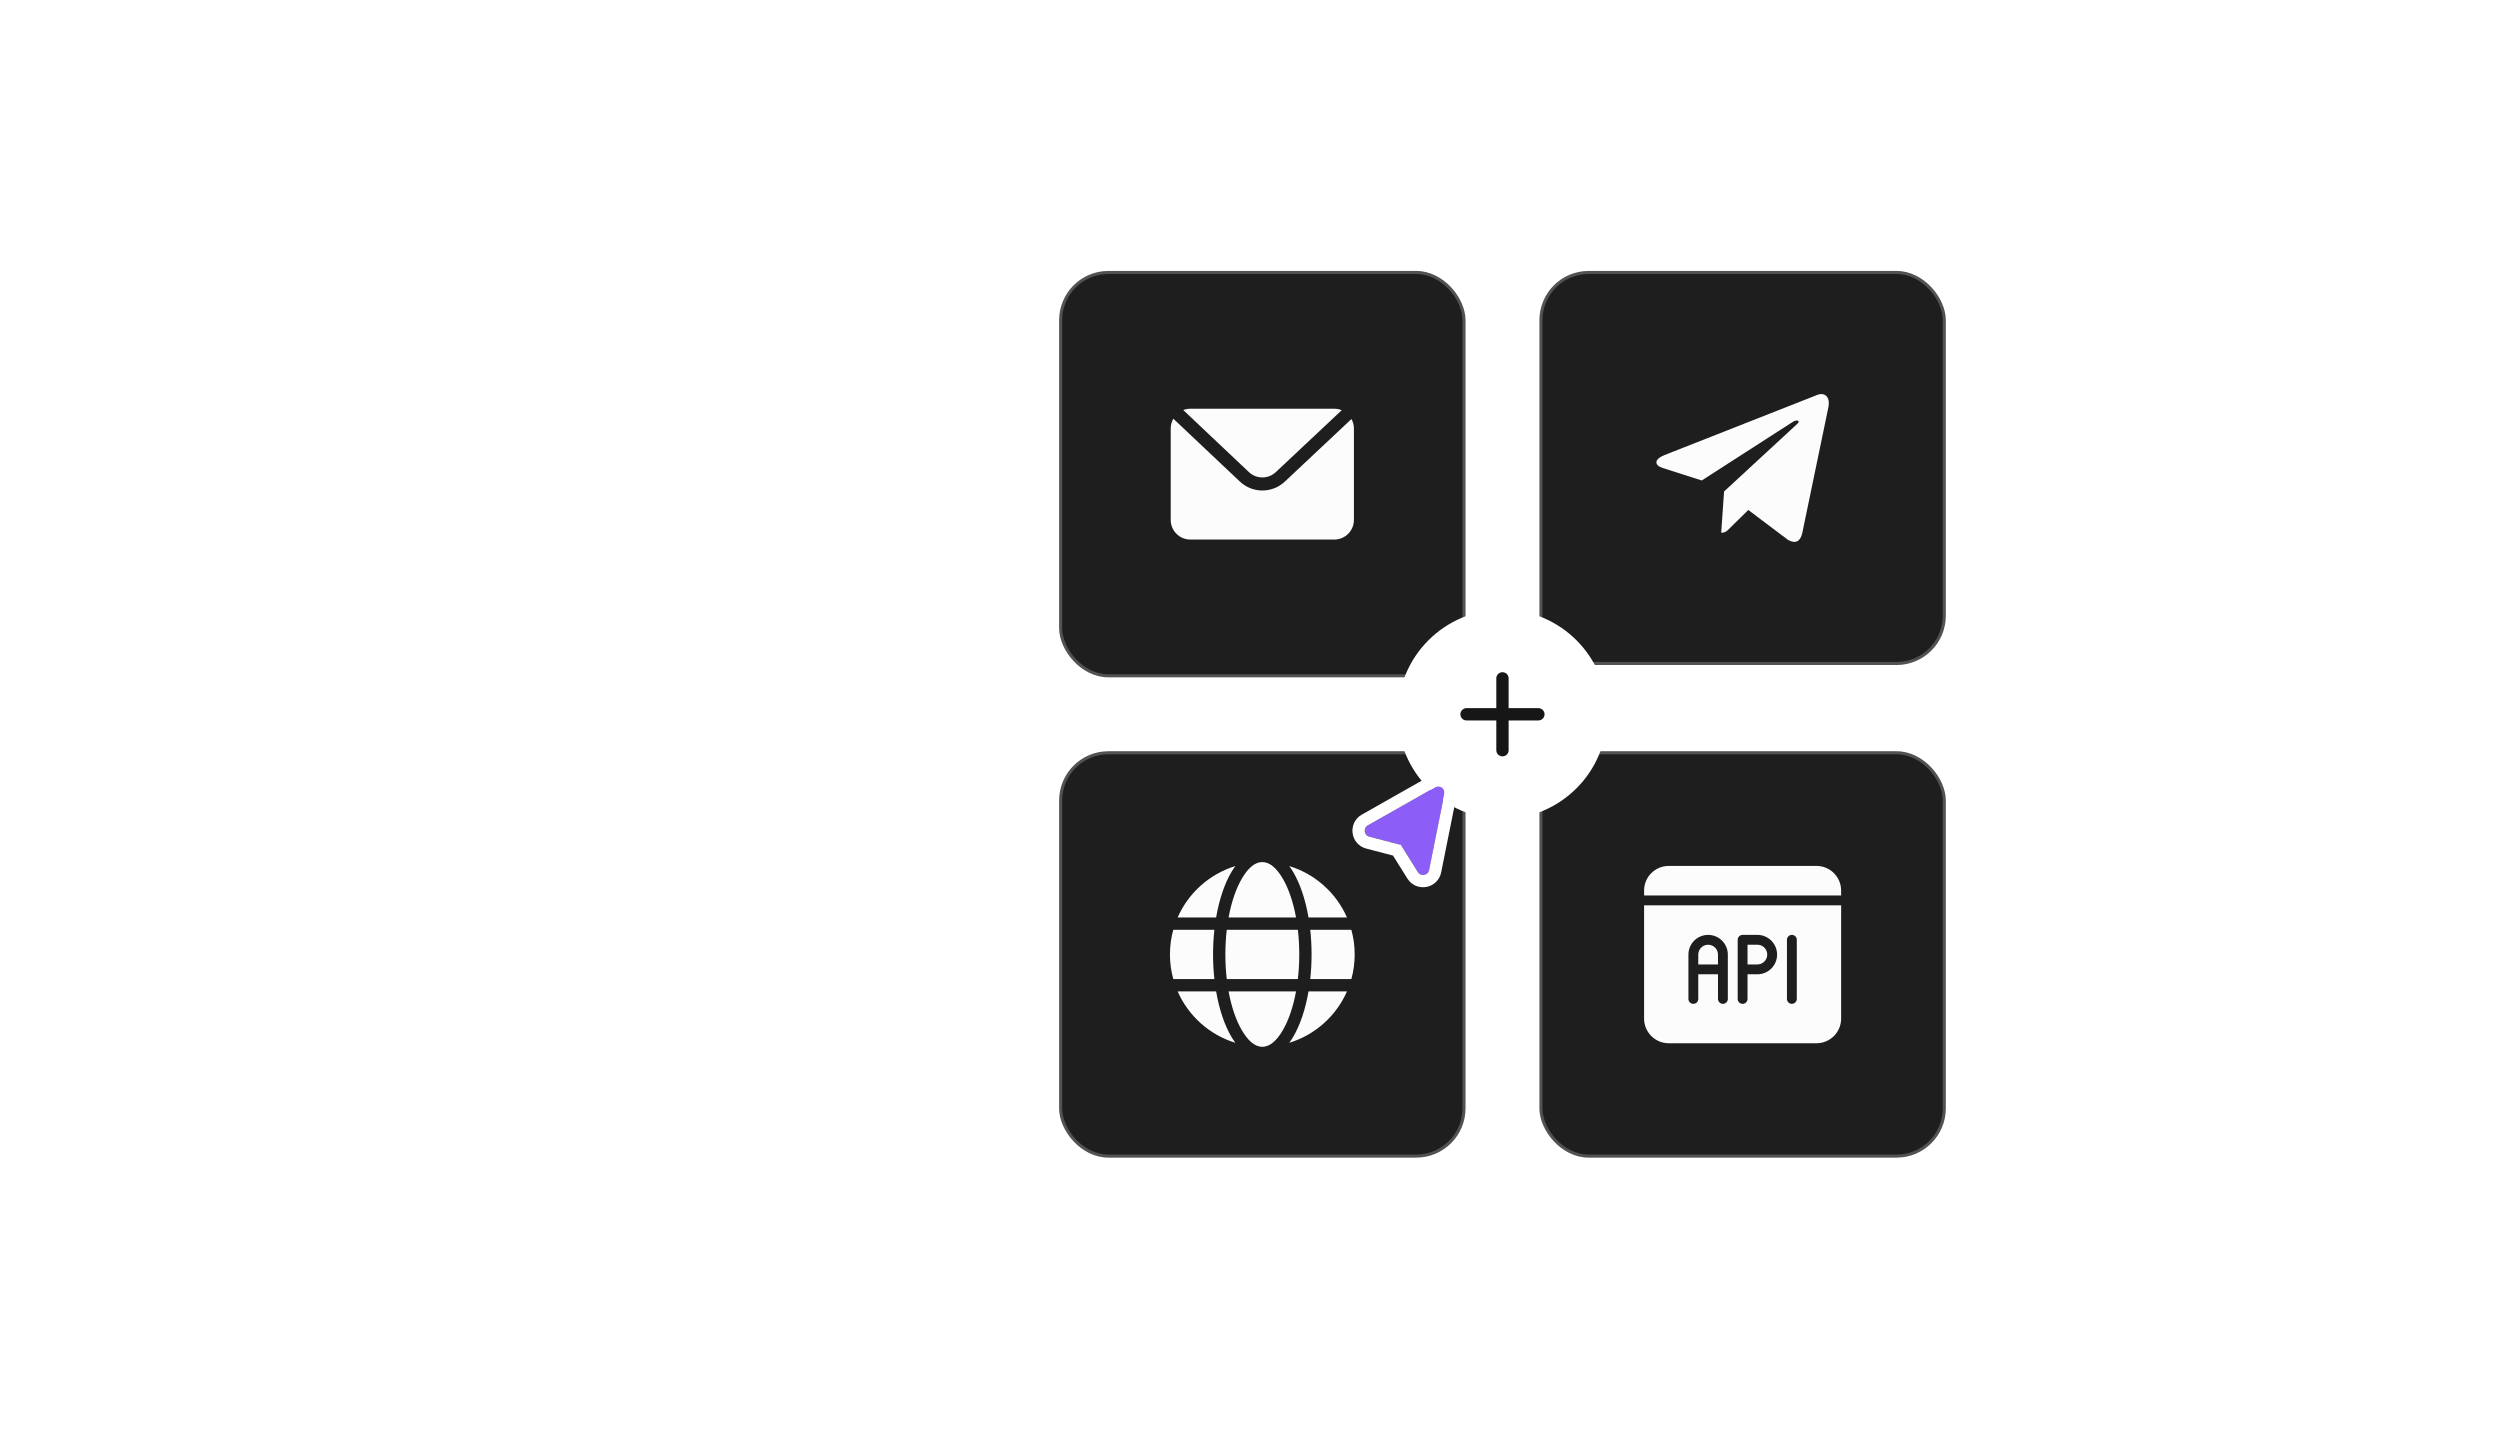 <svg width="406" height="232" viewBox="0 0 406 232" fill="none" xmlns="http://www.w3.org/2000/svg">
<rect x="172.25" y="44.25" width="65.5" height="65.5" rx="7.75" fill="#1E1E1E"/>
<rect x="172.25" y="44.25" width="65.5" height="65.5" rx="7.75" stroke="#525252" stroke-width="0.5"/>
<path d="M202.82 76.665C203.41 77.223 204.192 77.535 205.004 77.536C205.817 77.537 206.599 77.228 207.191 76.672L217.896 66.616C217.513 66.457 217.102 66.375 216.688 66.375H193.313C192.92 66.377 192.53 66.453 192.165 66.597L202.82 76.665Z" fill="#FCFCFC"/>
<path d="M208.645 78.221C207.658 79.146 206.354 79.66 205.001 79.658C203.647 79.656 202.345 79.138 201.36 78.21L190.55 67.997C190.275 68.473 190.128 69.013 190.125 69.562V84.438C190.125 85.283 190.461 86.094 191.059 86.691C191.656 87.289 192.467 87.625 193.312 87.625H216.688C217.533 87.625 218.344 87.289 218.941 86.691C219.539 86.094 219.875 85.283 219.875 84.438V69.562C219.871 69.032 219.734 68.511 219.474 68.048L208.645 78.221Z" fill="#FCFCFC"/>
<rect x="250.25" y="44.25" width="65.5" height="63.5" rx="7.75" fill="#1E1E1E"/>
<rect x="250.25" y="44.25" width="65.5" height="63.5" rx="7.75" stroke="#525252" stroke-width="0.5"/>
<path d="M279.987 79.818L279.524 86.518C280.186 86.518 280.473 86.226 280.818 85.874L283.925 82.82L290.362 87.669C291.543 88.346 292.375 87.99 292.693 86.552L296.919 66.186L296.92 66.184C297.295 64.389 296.289 63.687 295.139 64.128L270.3 73.909C268.605 74.586 268.63 75.558 270.012 75.998L276.362 78.03L291.113 68.537C291.807 68.064 292.438 68.325 291.919 68.798L279.987 79.818Z" fill="#FCFCFC"/>
<rect x="172.25" y="122.25" width="65.5" height="65.5" rx="7.75" fill="#1E1E1E"/>
<rect x="172.25" y="122.25" width="65.5" height="65.5" rx="7.75" stroke="#525252" stroke-width="0.5"/>
<path fill-rule="evenodd" clip-rule="evenodd" d="M191.25 149C192.993 145.016 196.417 141.933 200.623 140.65C200.411 140.937 200.205 141.246 200.008 141.576C198.895 143.443 198.011 146.013 197.497 149H191.25ZM209.377 140.65C213.583 141.933 217.007 145.016 218.75 149H212.503C211.989 146.013 211.105 143.443 209.992 141.576C209.795 141.246 209.589 140.937 209.377 140.65ZM218.75 161C217.007 164.984 213.583 168.067 209.377 169.35C209.589 169.063 209.795 168.754 209.992 168.424C211.105 166.557 211.989 163.987 212.503 161H218.75ZM200.623 169.35C196.417 168.067 192.993 164.984 191.25 161H197.497C198.011 163.987 198.895 166.557 200.008 168.424C200.205 168.754 200.411 169.063 200.623 169.35ZM205 140C206.252 140 207.335 141.028 208.274 142.601C209.244 144.227 210.008 146.436 210.477 149H199.523C199.992 146.436 200.756 144.227 201.726 142.601C202.665 141.028 203.748 140 205 140ZM205 170C203.748 170 202.665 168.972 201.726 167.399C200.756 165.773 199.992 163.564 199.523 161H210.477C210.008 163.564 209.244 165.773 208.274 167.399C207.335 168.972 206.252 170 205 170ZM219.46 151C219.812 152.274 220 153.615 220 155C220 156.385 219.812 157.726 219.46 159H212.784C212.925 157.719 213 156.379 213 155C213 153.621 212.925 152.281 212.784 151H219.46ZM190.54 159C190.188 157.726 190 156.385 190 155C190 153.615 190.188 152.274 190.54 151H197.216C197.075 152.281 197 153.621 197 155C197 156.379 197.075 157.719 197.216 159H190.54ZM210.774 159H199.226C199.078 157.724 199 156.383 199 155C199 153.617 199.078 152.276 199.226 151H210.774C210.922 152.276 211 153.617 211 155C211 156.383 210.922 157.724 210.774 159Z" fill="#FCFCFC"/>
<rect x="250.25" y="122.25" width="65.5" height="65.5" rx="7.75" fill="#1E1E1E"/>
<rect x="250.25" y="122.25" width="65.5" height="65.5" rx="7.75" stroke="#525252" stroke-width="0.5"/>
<g clip-path="url(#clip0_283_6696)">
<path d="M299 145.425V144.625C298.998 142.417 297.208 140.627 295 140.625H271C268.792 140.627 267.002 142.417 267 144.625V145.425H299Z" fill="#FCFCFC"/>
<path d="M285.4 153.425H283.8V156.625H285.4C286.284 156.625 287 155.909 287 155.025C287 154.141 286.284 153.425 285.4 153.425Z" fill="#FCFCFC"/>
<path d="M267 147.025V165.425C267.002 167.633 268.792 169.423 271 169.425H295C297.208 169.423 298.998 167.633 299 165.425V147.025H267ZM280.6 162.225C280.6 162.667 280.242 163.025 279.8 163.025C279.358 163.025 279 162.667 279 162.225V158.225H275.8V162.225C275.8 162.667 275.442 163.025 275 163.025C274.558 163.025 274.2 162.667 274.2 162.225V155.025C274.2 153.258 275.633 151.825 277.4 151.825C279.167 151.825 280.6 153.258 280.6 155.025V162.225ZM285.4 158.225H283.8V162.225C283.8 162.667 283.442 163.025 283 163.025C282.558 163.025 282.2 162.667 282.2 162.225V152.625C282.2 152.413 282.284 152.209 282.434 152.059C282.584 151.909 282.788 151.825 283 151.825H285.4C287.167 151.825 288.6 153.258 288.6 155.025C288.6 156.792 287.167 158.225 285.4 158.225ZM291.8 162.225C291.8 162.667 291.442 163.025 291 163.025C290.558 163.025 290.2 162.667 290.2 162.225V152.625C290.2 152.183 290.558 151.825 291 151.825C291.442 151.825 291.8 152.183 291.8 152.625V162.225Z" fill="#FCFCFC"/>
<path d="M277.4 153.425C276.517 153.426 275.801 154.142 275.8 155.025V156.625H279V155.025C278.999 154.142 278.283 153.426 277.4 153.425Z" fill="#FCFCFC"/>
</g>
<circle cx="244" cy="116" r="17" fill="white"/>
<path d="M249.833 116L238.167 116M244 121.833L244 110.167" stroke="#161616" stroke-width="2" stroke-linecap="round" stroke-linejoin="round"/>
<g filter="url(#filter0_d_283_6696)">
<path d="M232.085 137.534L234.57 125.145C234.738 124.306 233.842 123.656 233.096 124.079L222.143 130.286C221.362 130.728 221.514 131.896 222.383 132.123L227.116 133.361C227.363 133.426 227.575 133.582 227.711 133.798L230.257 137.868C230.737 138.635 231.907 138.421 232.085 137.534Z" fill="#8D5DF8"/>
<path d="M235.55 125.342C235.887 123.662 234.094 122.364 232.604 123.209L221.649 129.416C220.088 130.301 220.393 132.637 222.13 133.091L226.863 134.328L229.409 138.398C230.369 139.932 232.709 139.505 233.065 137.731L235.55 125.342Z" stroke="white" stroke-width="2" stroke-linecap="square"/>
</g>
<defs>
<filter id="filter0_d_283_6696" x="208.385" y="114.441" width="39.458" height="40.898" filterUnits="userSpaceOnUse" color-interpolation-filters="sRGB">
<feFlood flood-opacity="0" result="BackgroundImageFix"/>
<feColorMatrix in="SourceAlpha" type="matrix" values="0 0 0 0 0 0 0 0 0 0 0 0 0 0 0 0 0 0 127 0" result="hardAlpha"/>
<feOffset dy="3.75"/>
<feGaussianBlur stdDeviation="5.625"/>
<feColorMatrix type="matrix" values="0 0 0 0 0 0 0 0 0 0 0 0 0 0 0 0 0 0 1 0"/>
<feBlend mode="normal" in2="BackgroundImageFix" result="effect1_dropShadow_283_6696"/>
<feBlend mode="normal" in="SourceGraphic" in2="effect1_dropShadow_283_6696" result="shape"/>
</filter>
<clipPath id="clip0_283_6696">
<rect width="32" height="32" fill="white" transform="translate(267 139)"/>
</clipPath>
</defs>
</svg>
